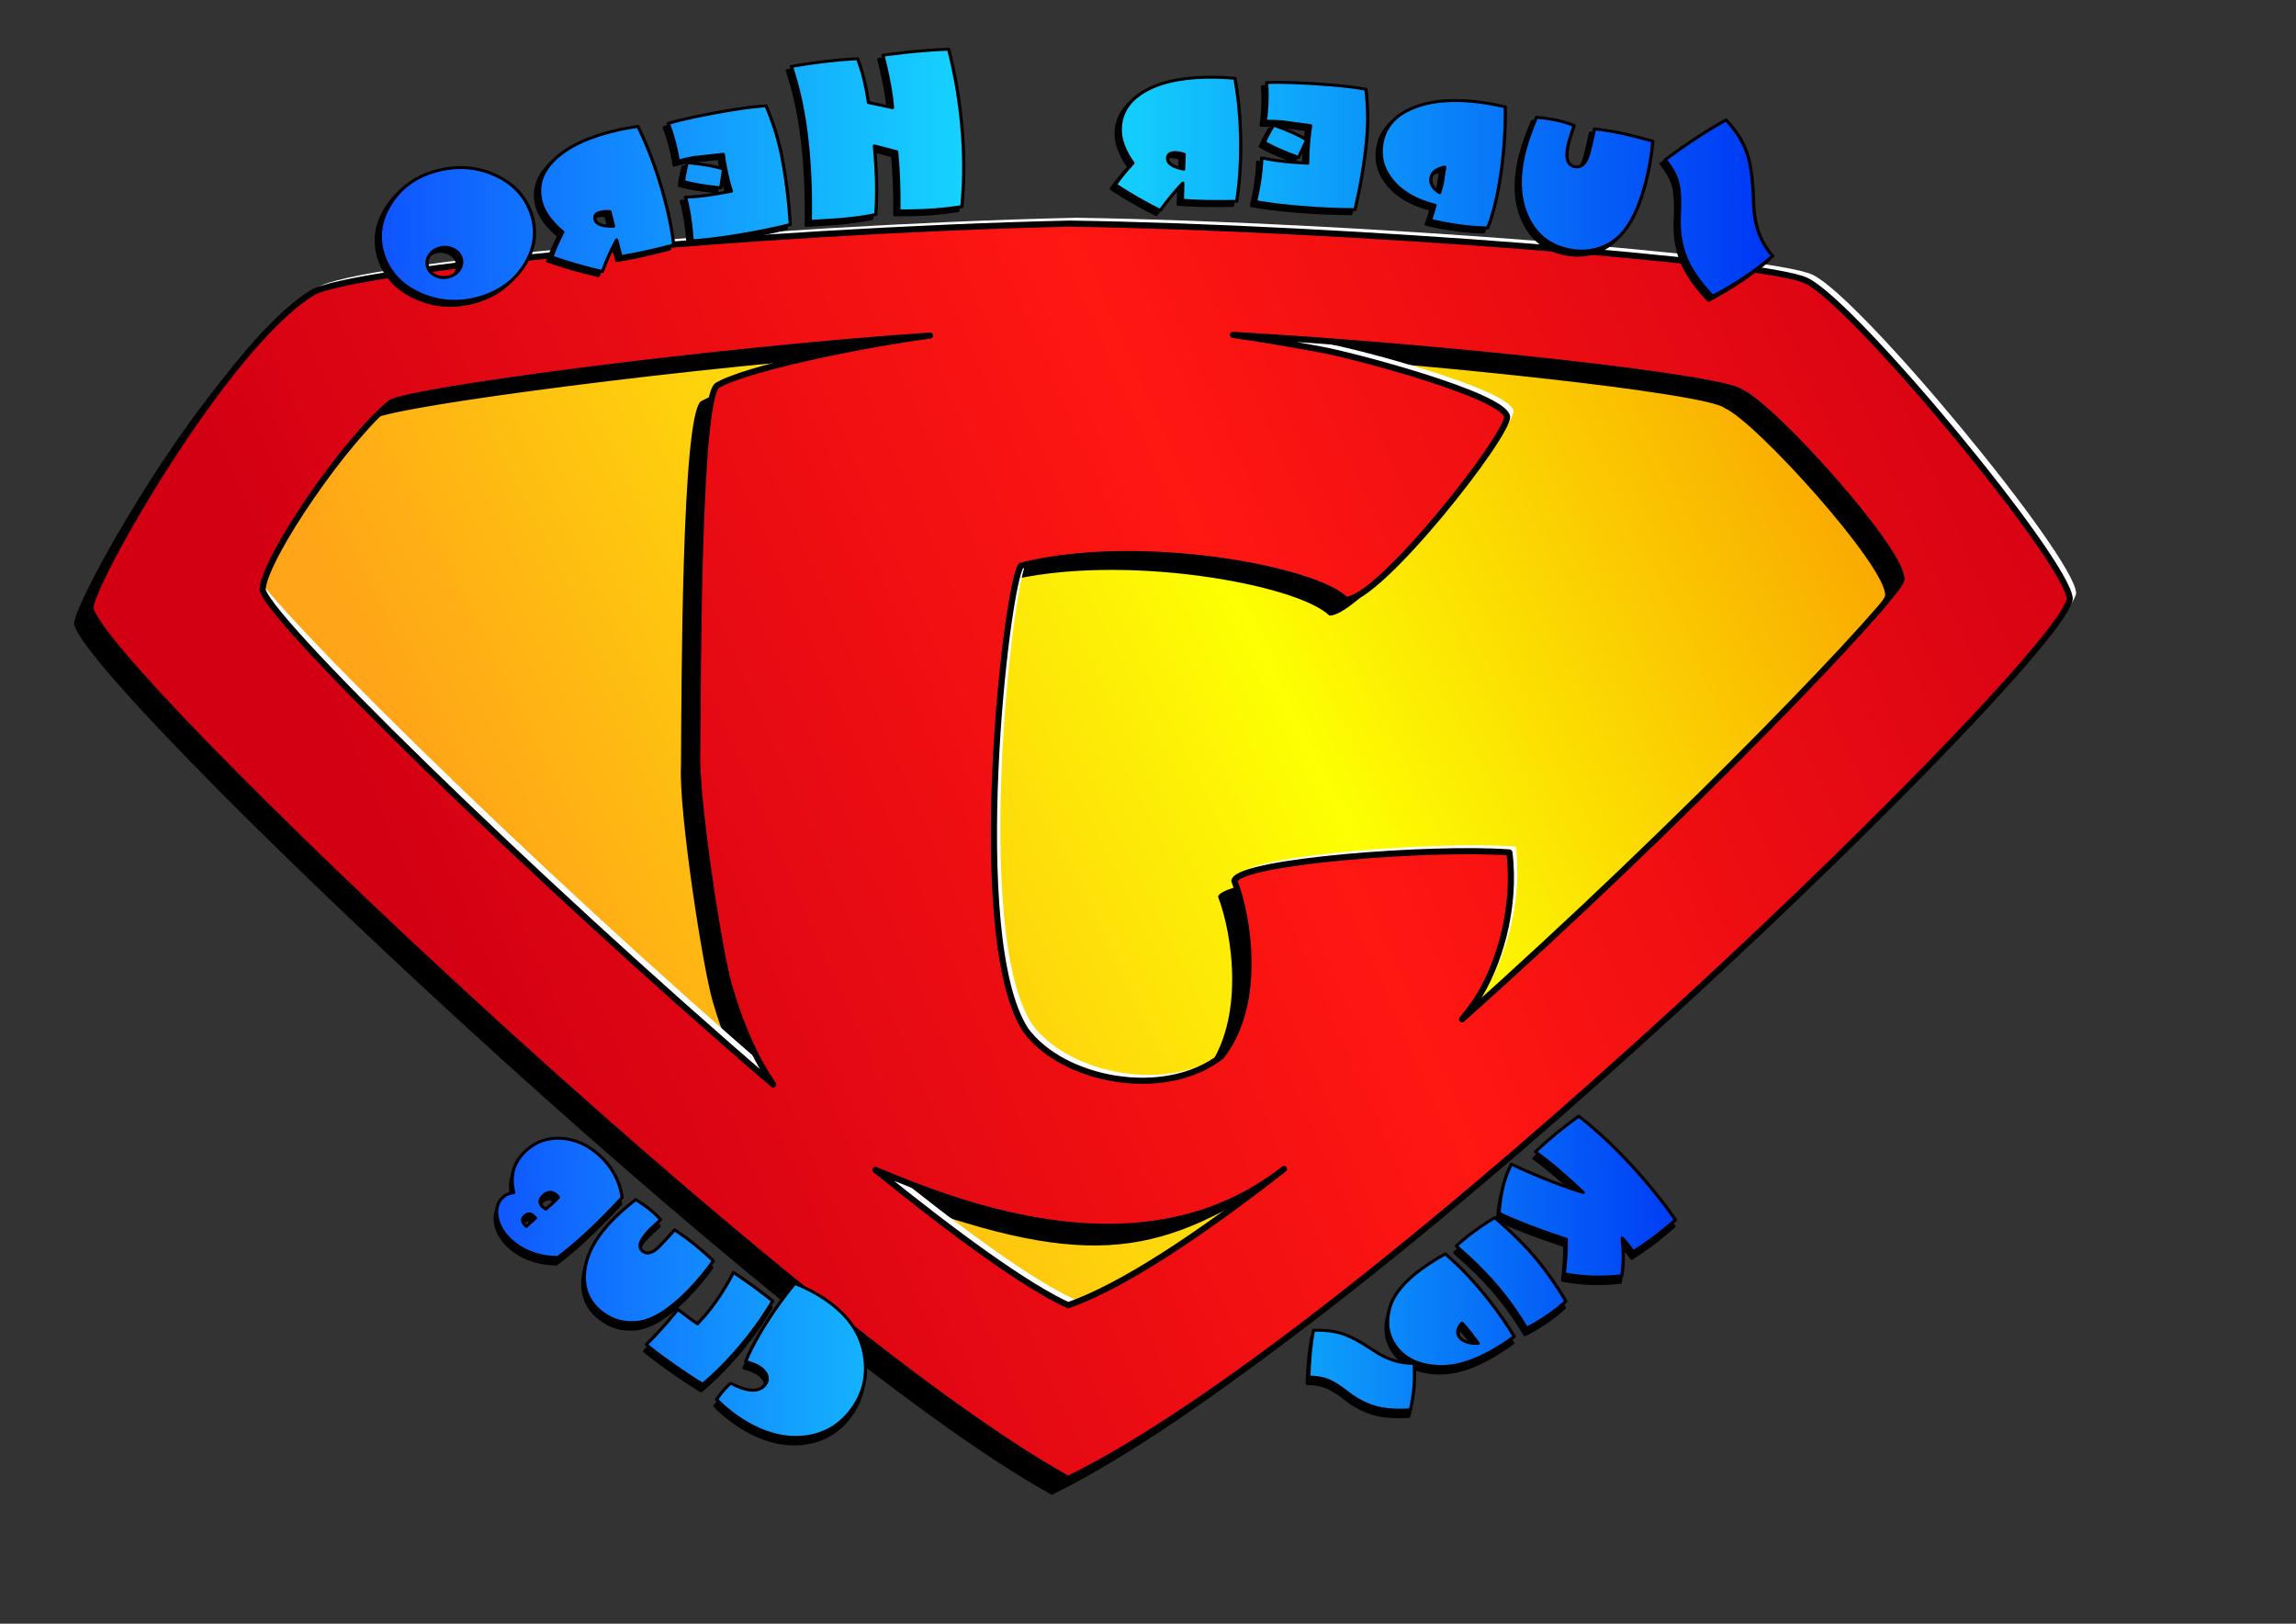 <?xml version="1.0" encoding="UTF-8" standalone="no"?>
<!-- Created with Inkscape (http://www.inkscape.org/) -->
<svg
   xmlns:dc="http://purl.org/dc/elements/1.1/"
   xmlns:cc="http://creativecommons.org/ns#"
   xmlns:rdf="http://www.w3.org/1999/02/22-rdf-syntax-ns#"
   xmlns:svg="http://www.w3.org/2000/svg"
   xmlns="http://www.w3.org/2000/svg"
   xmlns:xlink="http://www.w3.org/1999/xlink"
   xmlns:sodipodi="http://sodipodi.sourceforge.net/DTD/sodipodi-0.dtd"
   xmlns:inkscape="http://www.inkscape.org/namespaces/inkscape"
   width="841.89pt"
   height="595.276pt"
   id="svg2"
   sodipodi:version="0.32"
   inkscape:version="0.46"
   version="1.0"
   sodipodi:docbase="C:\Documents and Settings\Mike\My Documents\TPC\Outreach\Kids Club 2006"
   sodipodi:docname="Super Jesus Transfer.svg"
   inkscape:export-filename="C:\Documents and Settings\Mike\Desktop\Images\Superheros\Super Jesus Shield!.jpg"
   inkscape:export-xdpi="300"
   inkscape:export-ydpi="300"
   inkscape:output_extension="org.inkscape.output.svg.inkscape">
  <rect width="100%" height="100%" fill="#333333" stroke="none"/>
  <defs
     id="defs4">
    <inkscape:perspective
       sodipodi:type="inkscape:persp3d"
       inkscape:vp_x="0 : 372.04724 : 1"
       inkscape:vp_y="0 : 1000 : 0"
       inkscape:vp_z="1052.3622 : 372.04724 : 1"
       inkscape:persp3d-origin="526.18109 : 248.03149 : 1"
       id="perspective62" />
    <linearGradient
       id="linearGradient3178">
      <stop
         id="stop3180"
         offset="0"
         style="stop-color:#ffffff;stop-opacity:1;" />
      <stop
         style="stop-color:#ffffff;stop-opacity:0.763;"
         offset="0.5"
         id="stop4061" />
      <stop
         id="stop3182"
         offset="1"
         style="stop-color:#ffffff;stop-opacity:0.454;" />
    </linearGradient>
    <linearGradient
       id="linearGradient3170">
      <stop
         style="stop-color:#000000;stop-opacity:1;"
         offset="0"
         id="stop3172" />
      <stop
         style="stop-color:#000000;stop-opacity:0;"
         offset="1"
         id="stop3174" />
    </linearGradient>
    <linearGradient
       id="linearGradient7655">
      <stop
         style="stop-color:#0039f5;stop-opacity:1;"
         offset="0"
         id="stop7657" />
      <stop
         id="stop3746"
         offset="0.5"
         style="stop-color:#16e3fe;stop-opacity:1;" />
      <stop
         style="stop-color:#0f47ff;stop-opacity:1;"
         offset="1"
         id="stop7659" />
    </linearGradient>
    <linearGradient
       id="linearGradient6756">
      <stop
         id="stop6758"
         offset="0"
         style="stop-color:#f88c00;stop-opacity:1;" />
      <stop
         style="stop-color:#fdff02;stop-opacity:1;"
         offset="0.5"
         id="stop6760" />
      <stop
         id="stop6762"
         offset="1"
         style="stop-color:#ffa517;stop-opacity:1;" />
    </linearGradient>
    <linearGradient
       id="linearGradient3228">
      <stop
         style="stop-color:#d30013;stop-opacity:1;"
         offset="0"
         id="stop3230" />
      <stop
         id="stop3236"
         offset="0.5"
         style="stop-color:#ff1712;stop-opacity:1;" />
      <stop
         style="stop-color:#d30013;stop-opacity:1;"
         offset="1"
         id="stop3232" />
    </linearGradient>
    <linearGradient
       inkscape:collect="always"
       xlink:href="#linearGradient7655"
       id="linearGradient3744"
       x1="148.545"
       y1="61.36"
       x2="852.378"
       y2="61.36"
       gradientUnits="userSpaceOnUse" />
    <linearGradient
       inkscape:collect="always"
       xlink:href="#linearGradient7655"
       id="linearGradient6424"
       x1="225.461"
       y1="585.997"
       x2="841.185"
       y2="585.997"
       gradientUnits="userSpaceOnUse"
       gradientTransform="translate(4,0)" />
    <linearGradient
       inkscape:collect="always"
       xlink:href="#linearGradient7655"
       id="linearGradient7347"
       gradientUnits="userSpaceOnUse"
       x1="148.545"
       y1="61.36"
       x2="852.378"
       y2="61.36"
       gradientTransform="matrix(0.861,0,0,0.943,53.939,14.536)" />
    <linearGradient
       inkscape:collect="always"
       xlink:href="#linearGradient7655"
       id="linearGradient7349"
       gradientUnits="userSpaceOnUse"
       gradientTransform="matrix(0.861,0,0,0.943,57.939,14.536)"
       x1="225.461"
       y1="585.997"
       x2="841.185"
       y2="585.997" />
    <linearGradient
       inkscape:collect="always"
       xlink:href="#linearGradient7655"
       id="linearGradient8596"
       gradientUnits="userSpaceOnUse"
       gradientTransform="matrix(0.861,0,0,0.943,53.939,14.536)"
       x1="148.545"
       y1="61.36"
       x2="852.378"
       y2="61.36" />
    <linearGradient
       inkscape:collect="always"
       xlink:href="#linearGradient7655"
       id="linearGradient8598"
       gradientUnits="userSpaceOnUse"
       gradientTransform="matrix(0.861,0,0,0.943,57.939,14.536)"
       x1="225.461"
       y1="585.997"
       x2="841.185"
       y2="585.997" />
    <linearGradient
       inkscape:collect="always"
       xlink:href="#linearGradient3228"
       id="linearGradient8630"
       gradientUnits="userSpaceOnUse"
       gradientTransform="translate(2.206592e-5,1.857606e-4)"
       x1="61.062"
       y1="127.7"
       x2="838.951"
       y2="467.7" />
    <linearGradient
       inkscape:collect="always"
       xlink:href="#linearGradient6756"
       id="linearGradient8635"
       gradientUnits="userSpaceOnUse"
       gradientTransform="translate(2.206592e-5,1.857606e-4)"
       x1="99.984"
       y1="115.219"
       x2="800.016"
       y2="461.303" />
    <linearGradient
       inkscape:collect="always"
       xlink:href="#linearGradient7655"
       id="linearGradient11319"
       gradientUnits="userSpaceOnUse"
       gradientTransform="matrix(0.883,0,0,0.967,46.282,0.472)"
       x1="148.545"
       y1="61.36"
       x2="852.378"
       y2="61.36" />
    <linearGradient
       inkscape:collect="always"
       xlink:href="#linearGradient7655"
       id="linearGradient11321"
       gradientUnits="userSpaceOnUse"
       gradientTransform="matrix(0.883,0,0,0.967,50.282,0.472)"
       x1="225.461"
       y1="585.997"
       x2="841.185"
       y2="585.997" />
    <linearGradient
       inkscape:collect="always"
       xlink:href="#linearGradient3228"
       id="linearGradient2450"
       gradientUnits="userSpaceOnUse"
       gradientTransform="translate(4.326433e-5,1.86766e-4)"
       x1="61.062"
       y1="127.7"
       x2="838.951"
       y2="467.7" />
    <linearGradient
       inkscape:collect="always"
       xlink:href="#linearGradient6756"
       id="linearGradient2455"
       gradientUnits="userSpaceOnUse"
       gradientTransform="translate(4.326433e-5,1.86766e-4)"
       x1="99.984"
       y1="115.219"
       x2="800.016"
       y2="461.303" />
    <linearGradient
       inkscape:collect="always"
       xlink:href="#linearGradient7655"
       id="linearGradient2457"
       gradientUnits="userSpaceOnUse"
       gradientTransform="matrix(0.883,0,0,0.967,46.282,0.472)"
       x1="148.545"
       y1="61.36"
       x2="852.378"
       y2="61.36" />
    <linearGradient
       inkscape:collect="always"
       xlink:href="#linearGradient6756"
       id="linearGradient2579"
       gradientUnits="userSpaceOnUse"
       gradientTransform="translate(4.326433e-5,1.86766e-4)"
       x1="99.984"
       y1="115.219"
       x2="800.016"
       y2="461.303" />
    <linearGradient
       inkscape:collect="always"
       xlink:href="#linearGradient3228"
       id="linearGradient2581"
       gradientUnits="userSpaceOnUse"
       gradientTransform="translate(4.326433e-5,1.86766e-4)"
       x1="61.062"
       y1="127.7"
       x2="838.951"
       y2="467.7" />
    <linearGradient
       inkscape:collect="always"
       xlink:href="#linearGradient7655"
       id="linearGradient2583"
       gradientUnits="userSpaceOnUse"
       gradientTransform="matrix(0.883,0,0,0.967,46.282,0.472)"
       x1="148.545"
       y1="61.36"
       x2="852.378"
       y2="61.36" />
    <linearGradient
       inkscape:collect="always"
       xlink:href="#linearGradient7655"
       id="linearGradient2585"
       gradientUnits="userSpaceOnUse"
       gradientTransform="matrix(0.883,0,0,0.967,50.282,0.472)"
       x1="225.461"
       y1="585.997"
       x2="841.185"
       y2="585.997" />
  </defs>
  <sodipodi:namedview
     id="base"
     pagecolor="#ffffff"
     bordercolor="#666666"
     borderopacity="1.0"
     inkscape:pageopacity="0.0"
     inkscape:pageshadow="2"
     inkscape:zoom="0.80964849"
     inkscape:cx="521.39143"
     inkscape:cy="379.23272"
     inkscape:document-units="px"
     inkscape:current-layer="layer1"
     inkscape:window-width="1280"
     inkscape:window-height="998"
     inkscape:window-x="-4"
     inkscape:window-y="-4"
     showguides="true"
     inkscape:guide-bbox="true"
     showgrid="false"
     grid_units="mm">
    <inkscape:grid
       id="GridFromPre046Settings"
       type="xygrid"
       originx="0px"
       originy="0px"
       spacingx="0.282mm"
       spacingy="0.282mm"
       color="#0000ff"
       empcolor="#0000ff"
       opacity="0.2"
       empopacity="0.4"
       empspacing="5" />
  </sodipodi:namedview>
  <g
     inkscape:groupmode="layer"
     id="layer6"
     inkscape:label="Background">
    <rect
       style="opacity:1;fill:#ffffff;fill-opacity:1;fill-rule:nonzero;stroke:none;stroke-width:5;stroke-linecap:round;stroke-linejoin:round;stroke-miterlimit:4;stroke-dasharray:none;stroke-opacity:1"
       id="rect7663"
       width="31.429"
       height="167.143"
       x="1178.571"
       y="428.38" />
  </g>
  <g
     inkscape:groupmode="layer"
     id="layer3"
     inkscape:label="Yellow Background" />
  <g
     inkscape:groupmode="layer"
     id="layer4"
     inkscape:label="Shadow" />
  <g
     inkscape:groupmode="layer"
     id="layer5"
     inkscape:label="White Highlight" />
  <g
     inkscape:label="Red Shield"
     inkscape:groupmode="layer"
     id="layer1">
    <g
       id="g2569"
       transform="matrix(-1,0,0,1,1051.223,0)">
      <path
         inkscape:label="Yellow Background"
         sodipodi:nodetypes="ccccccc"
         id="Yellow_Background"
         d="M 528.133,138.673 C 395.344,140.674 214.234,153.815 194.567,163.432 C 171.157,174.425 99.275,273.515 98.279,291.764 C 101.069,319.905 385.691,617.108 535.096,689.951 C 668.372,616.572 954.839,329.581 957.552,302.282 C 956.552,288.929 910.641,200.787 868.434,174.551 C 850.283,162.608 638.431,144.836 528.133,138.673 z"
         style="fill:url(#linearGradient2579);fill-opacity:1;fill-rule:nonzero;stroke:none;stroke-width:5;stroke-linecap:round;stroke-linejoin:round;stroke-miterlimit:4;stroke-dasharray:none;stroke-opacity:1" />
      <path
         inkscape:label="Black Shadow"
         sodipodi:nodetypes="cccccccccccccccccccccccccccccccccc"
         id="Black_Shadow"
         d="M 535.452,117.072 C 402.662,119.072 195.802,135.317 176.135,144.934 C 152.726,155.928 48.317,282.17 47.321,300.419 C 50.11,328.56 387.588,657.853 536.994,730.696 C 670.27,657.317 1012.302,332.065 1015.016,304.766 C 1014.016,291.413 949.131,177.353 906.924,151.117 C 888.773,139.174 691.55,120.612 536.994,117.072 C 536.475,117.079 535.973,117.064 535.452,117.072 z M 456.444,171.447 C 440.101,173.767 425.399,176.401 413.545,178.601 C 398.059,181.354 324.639,200.748 322.411,211.378 C 321.408,220.119 385.017,301.339 401.301,300.905 C 416.711,285.667 503.062,269.816 560.029,284.274 C 567.307,293.668 586.949,466.685 557.776,511.251 C 539.769,535.907 490.122,545.711 462.204,524.203 C 441.988,498.657 448.853,456.112 455.724,438.289 C 452.977,428.688 357.968,421.617 321.264,424.451 C 317.836,452.067 326.655,480.486 337.709,497.131 C 339.493,499.709 341.722,502.701 344.409,506.014 C 236.268,409.831 130.839,299.358 129.59,291.132 C 128.565,277.276 192.554,206.229 208.064,199.471 C 216.368,192.313 353.883,177.263 456.444,171.447 z M 604.529,171.798 C 710.217,178.909 858.739,198.595 868.206,204.655 C 890.534,222.984 928.951,279.198 930.79,295.262 C 933.68,305.067 798.096,437.652 681.224,537.872 C 691.251,523.139 697.905,506.255 702.748,489.625 C 707.69,472.962 719.466,396.02 718.283,374.53 C 718.012,334.563 717.966,205.05 708.707,196.286 C 695.333,188.086 639.047,176.338 604.529,171.798 z M 431.452,579.18 C 491.223,617.5 527.31,619.741 631.211,579.612 C 591.546,611.695 557.536,636.321 536.994,645.785 C 510.545,636.514 473.077,611.684 431.452,579.18 z"
         style="fill:#000000;fill-opacity:1;stroke:none;stroke-width:5;stroke-linecap:round;stroke-linejoin:round;stroke-miterlimit:4;stroke-dasharray:none;stroke-opacity:1" />
      <path
         inkscape:label="White Highlight"
         sodipodi:nodetypes="ccccccccccccccccccccccccccccccccc"
         id="White_Highlight"
         d="M 524.339,106.457 C 391.549,108.458 184.689,124.703 165.022,134.32 C 141.613,145.313 37.203,271.556 36.207,289.805 C 38.997,317.946 374.079,609.711 523.485,682.554 C 656.761,609.175 1001.189,321.45 1003.902,294.152 C 1002.902,280.799 938.017,166.738 895.811,140.503 C 877.659,128.559 680.437,109.997 525.88,106.457 C 525.362,106.465 524.859,106.449 524.339,106.457 z M 445.33,160.832 C 428.988,163.152 414.286,165.787 402.432,167.987 C 386.945,170.739 313.526,190.133 311.298,200.763 C 310.295,209.505 373.904,290.725 390.188,290.291 C 405.598,275.053 491.949,259.202 548.916,273.66 C 556.193,283.054 575.836,456.071 546.663,500.637 C 528.656,525.293 479.009,535.096 451.09,513.589 C 430.875,488.043 437.74,445.498 444.61,427.675 C 441.863,418.074 346.855,411.002 310.15,413.836 C 306.723,441.453 315.541,469.872 326.596,486.517 C 328.379,489.094 330.609,492.087 333.296,495.399 C 263.102,476.972 103.463,296.149 102.213,287.923 C 101.188,274.067 189.572,178.335 205.083,171.578 C 213.386,164.419 342.77,166.648 445.33,160.832 z M 551.402,148.841 C 657.09,155.953 865.245,174.404 874.711,180.464 C 897.039,198.793 928.68,257.476 930.518,273.54 C 933.408,283.344 786.983,427.038 670.111,527.258 C 680.138,512.525 590.568,483.298 595.41,466.669 C 600.353,450.005 585.921,153.382 551.402,148.841 z M 420.338,568.565 C 439.645,579.477 481.232,557.792 492.795,558.306 C 502.255,560.616 588.073,584.562 620.097,568.997 C 580.433,601.08 546.423,625.706 525.88,635.171 C 499.432,660.458 429.437,619.583 420.338,568.565 z"
         style="fill:#ffffff;fill-opacity:1;stroke:none;stroke-width:5;stroke-linecap:round;stroke-linejoin:round;stroke-miterlimit:4;stroke-dasharray:none;stroke-opacity:1" />
      <path
         inkscape:label="Red Shield"
         sodipodi:nodetypes="cccccccccccccccccccccccccccccccccc"
         id="Red_Shield"
         d="M 527.462,109.325 C 394.672,111.326 187.812,127.571 168.145,137.188 C 144.736,148.181 40.327,274.423 39.331,292.673 C 42.121,320.813 379.599,650.106 529.004,722.949 C 662.28,649.57 1004.313,324.318 1007.026,297.019 C 1006.026,283.666 941.141,169.606 898.934,143.37 C 880.783,131.427 683.56,112.865 529.004,109.325 C 528.485,109.332 527.983,109.317 527.462,109.325 z M 448.454,163.7 C 432.111,166.02 417.41,168.655 405.555,170.855 C 390.069,173.607 316.649,193.001 314.422,203.631 C 313.418,212.373 377.027,293.593 393.311,293.159 C 408.721,277.92 495.072,262.069 552.039,276.527 C 559.317,285.922 578.96,458.939 549.786,503.505 C 531.78,528.161 482.132,537.964 454.214,516.456 C 433.998,490.91 440.863,448.366 447.734,430.543 C 444.987,420.941 349.978,413.87 313.274,416.704 C 309.847,444.321 318.665,472.739 329.719,489.384 C 331.503,491.962 333.732,494.955 336.419,498.267 C 228.278,402.084 122.85,291.611 121.6,283.385 C 120.575,269.53 184.564,198.482 200.075,191.725 C 208.378,184.566 345.894,169.516 448.454,163.7 z M 596.539,164.051 C 702.227,171.163 850.749,190.848 860.216,196.909 C 882.544,215.237 920.962,271.451 922.8,287.516 C 925.69,297.32 790.106,429.905 673.235,530.125 C 683.262,515.393 689.916,498.508 694.758,481.879 C 699.701,465.215 711.476,388.274 710.293,366.784 C 710.022,326.816 709.977,197.303 700.717,188.539 C 687.343,180.34 631.058,168.592 596.539,164.051 z M 423.462,571.433 C 491.44,624.751 581.009,589.498 623.221,571.865 C 583.556,603.948 549.546,628.574 529.004,638.039 C 502.555,628.767 465.087,603.938 423.462,571.433 z"
         style="fill:url(#linearGradient2581);fill-opacity:1;stroke:#000000;stroke-width:3;stroke-linecap:round;stroke-linejoin:round;stroke-miterlimit:4;stroke-dasharray:none;stroke-opacity:1" />
      <path
         id="text2459"
         d="M 191.213,72.7 C 198.94,77.307 207.724,83.582 217.565,91.524 C 214.924,94.996 213.154,98.436 212.256,101.844 C 211.357,105.252 211.079,110.534 211.421,117.692 C 211.763,124.85 210.911,131.352 208.866,137.199 C 206.82,143.046 202.884,149.337 197.056,156.073 C 187.217,150.422 178.567,144.064 171.107,136.998 C 176.366,130.717 179.12,122.347 179.369,111.89 C 179.617,101.432 180.573,93.565 182.236,88.289 C 183.9,83.012 186.892,77.816 191.213,72.7 L 191.213,72.7 z M 222.88,82.765 C 226.979,81.461 230.711,80.39 234.077,79.552 C 238.842,78.365 243.507,77.486 248.072,76.916 C 248.892,81.347 249.722,85.246 250.56,88.612 C 251.763,93.444 253.831,95.495 256.764,94.764 C 260.096,93.934 260.845,89.837 259.011,82.473 C 258.978,82.339 258.276,79.948 256.906,75.299 C 259.148,74.352 261.501,73.571 263.967,72.957 C 266.533,72.318 269.595,71.821 273.151,71.466 C 275.378,77.282 276.977,82.139 277.948,86.038 C 281.035,98.434 280.845,109.002 277.376,117.74 C 273.908,126.478 268.074,131.868 259.877,133.909 C 252.579,135.727 245.988,134.484 240.103,130.181 C 234.218,125.878 229.612,117.045 226.284,103.682 C 224.599,96.917 223.464,89.945 222.88,82.765 L 222.88,82.765 z M 286.613,66.521 C 290.09,65.65 293.253,64.986 296.101,64.529 C 307.969,62.626 317.915,63.378 325.94,66.786 C 333.964,70.195 338.607,75.832 339.869,83.699 C 340.93,90.311 339.386,96.297 335.237,101.658 C 331.088,107.019 324.985,110.815 316.926,113.047 C 317.382,115.026 318.071,117.367 318.992,120.071 C 315.463,121.055 311.545,121.892 307.239,122.583 C 302.729,123.306 298.374,123.691 294.173,123.739 C 292.164,117.94 290.576,111.395 289.406,104.105 C 287.367,91.389 286.436,78.861 286.613,66.521 L 286.613,66.521 z M 312.995,96.67 L 313.848,102.637 C 313.956,103.315 314.32,104.822 314.938,107.157 C 317.88,105.12 319.14,102.779 318.715,100.134 C 318.28,97.422 316.284,95.707 312.726,94.991 L 312.995,96.67 z M 381.123,73.859 L 370.658,75.401 C 370.936,76.997 371.205,79.266 371.464,82.208 C 371.841,86.484 371.991,90.142 371.914,93.183 C 374.862,92.992 377.037,92.835 378.44,92.712 C 383.468,92.269 387.924,91.583 391.807,90.655 C 391.806,92.207 391.899,94.043 392.085,96.164 C 392.486,100.714 393.276,105.764 394.454,111.314 C 388.761,112.436 382.134,113.329 374.574,113.995 C 366.467,114.709 358.777,115.076 351.504,115.096 C 349.083,103.657 347.429,92.892 346.54,82.8 C 345.823,74.658 345.911,66.463 346.805,58.214 C 350.526,57.403 355.516,56.722 361.776,56.171 C 373.886,55.105 383.196,54.733 389.706,55.056 C 389.336,59.467 389.41,64.614 389.928,70.498 C 390.022,71.558 390.139,72.496 390.28,73.311 C 387.245,73.303 384.633,73.395 382.444,73.588 L 382.546,73.579 L 382.598,73.574 C 382.632,73.571 382.616,73.59 382.551,73.63 C 382.482,73.636 382.33,73.667 382.094,73.722 L 381.123,73.859 z M 375.909,90.401 C 374.401,86.983 373.231,84.259 372.397,82.229 C 375.41,80.033 380.183,77.665 386.716,75.125 C 388.315,78.018 389.623,80.729 390.639,83.26 C 387.15,85.532 382.24,87.912 375.909,90.401 L 375.909,90.401 z M 426.022,109.073 L 426.159,110.667 C 422.353,110.956 418.939,111.133 415.917,111.198 C 411.866,111.286 407.435,111.279 402.623,111.177 C 401.658,104.671 401.093,97.607 400.928,89.985 C 400.646,76.973 401.461,64.658 403.374,53.041 C 406.768,52.727 409.409,52.55 411.297,52.509 C 424.103,52.231 434.195,54.271 441.571,58.629 C 448.948,62.986 452.721,69.096 452.892,76.958 C 452.998,81.868 451.174,87.249 447.419,93.101 C 450.239,96.44 452.769,99.837 455.008,103.293 C 449.327,107.435 442.871,111.507 435.641,115.511 C 432.585,110.803 429.332,106.476 425.88,102.532 L 426.022,109.073 z M 425.276,88.943 L 425.532,95.996 C 430.215,94.933 432.531,93.234 432.481,90.899 C 432.44,89.011 431.303,88.091 429.072,88.139 C 427.801,88.167 426.536,88.435 425.276,88.943 L 425.276,88.943 z M 551.265,66.922 L 561.654,64.478 C 562.693,56.578 564.258,49.67 566.35,43.757 C 570.297,43.999 573.67,44.28 576.468,44.599 C 582.882,45.331 589.031,46.274 594.913,47.429 C 591.972,57.152 589.856,67.677 588.564,79.005 C 587.105,91.8 586.507,105.678 586.771,120.64 C 579.73,120.252 574.196,119.828 570.17,119.369 C 566.246,118.922 562.346,118.269 558.469,117.412 C 557.837,107.49 558.051,96.678 559.109,84.978 L 549.464,87.715 C 548.696,96.268 548.377,105.581 548.507,115.654 C 541.684,115.775 535.014,115.464 528.497,114.72 C 527.883,114.65 525.485,114.308 521.304,113.693 C 520.012,98.959 520.278,83.591 522.103,67.589 C 523.251,57.523 524.898,48.085 527.043,39.274 C 532.481,39.479 538.544,39.963 545.231,40.726 C 546.835,40.909 550.222,41.364 555.393,42.092 C 553.538,50.176 552.305,56.896 551.694,62.253 C 551.491,64.028 551.349,65.584 551.265,66.922 L 551.265,66.922 z M 634.847,90.208 L 624.346,88.928 C 624.193,90.541 623.852,92.8 623.324,95.706 C 622.557,99.929 621.734,103.497 620.856,106.409 C 623.749,107.005 625.889,107.428 627.274,107.68 C 632.241,108.583 636.719,109.1 640.709,109.231 C 640.298,110.727 639.902,112.523 639.521,114.617 C 638.705,119.111 638.131,124.19 637.8,129.854 C 632.013,129.431 625.386,128.541 617.918,127.184 C 609.911,125.729 602.397,124.05 595.379,122.146 C 596.068,110.474 597.319,99.654 599.13,89.687 C 600.591,81.645 602.843,73.765 605.886,66.045 C 609.689,66.248 614.682,66.911 620.865,68.034 C 632.826,70.208 641.903,72.311 648.096,74.343 C 646.573,78.499 645.283,83.483 644.227,89.295 C 644.037,90.342 643.902,91.277 643.822,92.101 C 640.898,91.29 638.354,90.688 636.192,90.295 L 636.293,90.314 L 636.344,90.323 C 636.378,90.329 636.358,90.343 636.284,90.364 C 636.216,90.352 636.061,90.342 635.819,90.332 L 634.847,90.208 z M 625.444,104.782 C 624.894,101.087 624.485,98.151 624.218,95.973 C 627.704,94.652 632.933,93.63 639.906,92.907 C 640.683,96.12 641.227,99.081 641.538,101.79 C 637.572,103.059 632.208,104.057 625.444,104.782 L 625.444,104.782 z M 668.89,135.718 L 668.619,137.295 C 664.864,136.607 661.517,135.911 658.578,135.207 C 654.637,134.263 650.353,133.131 645.725,131.81 C 646.444,125.273 647.691,118.297 649.468,110.883 C 652.5,98.226 656.417,86.522 661.217,75.771 C 664.579,76.33 667.179,76.829 669.015,77.269 C 681.472,80.253 690.715,84.79 696.743,90.877 C 702.77,96.965 704.868,103.833 703.036,111.481 C 701.892,116.257 698.761,120.998 693.643,125.704 C 695.522,129.651 697.106,133.579 698.394,137.489 C 691.847,140.053 684.569,142.352 676.56,144.388 C 674.8,139.058 672.751,134.047 670.415,129.356 L 668.89,135.718 z M 673.282,116.059 L 671.738,122.946 C 676.538,123.107 679.209,122.052 679.754,119.781 C 680.194,117.944 679.328,116.766 677.158,116.246 C 675.922,115.95 674.63,115.887 673.282,116.059 L 673.282,116.059 z M 771.079,136.734 C 768.523,145.002 763.218,151.09 755.162,154.998 C 747.107,158.906 738.682,159.501 729.889,156.783 C 721.096,154.065 714.494,148.825 710.082,141.063 C 705.669,133.301 704.741,125.286 707.297,117.018 C 709.893,108.618 715.214,102.481 723.259,98.606 C 731.305,94.73 739.822,94.182 748.812,96.961 C 757.408,99.618 763.902,104.861 768.294,112.688 C 772.686,120.516 773.614,128.531 771.079,136.734 L 771.079,136.734 z M 737.621,137.876 C 737.043,139.746 737.256,141.555 738.262,143.304 C 739.267,145.052 740.737,146.225 742.673,146.824 C 744.674,147.442 746.583,147.314 748.4,146.437 C 750.216,145.561 751.413,144.188 751.992,142.318 C 752.57,140.448 752.361,138.622 751.366,136.84 C 750.371,135.059 748.873,133.859 746.872,133.241 C 744.936,132.642 743.055,132.798 741.228,133.707 C 739.401,134.616 738.199,136.005 737.621,137.876 L 737.621,137.876 z"
         style="font-size:105.497px;font-style:normal;font-variant:normal;font-weight:normal;font-stretch:normal;text-align:start;line-height:100%;writing-mode:lr-tb;text-anchor:start;fill:#000000;fill-opacity:1;stroke:#000000;stroke-width:1.386;stroke-linecap:round;stroke-linejoin:round;stroke-miterlimit:4;stroke-opacity:1;font-family:Beesknees ITC"
         transform="matrix(1.132,0,0,1.034,-7.158,-14.545)" />
      <path
         id="text1942"
         d="M 191.213,72.7 C 198.94,77.307 207.724,83.582 217.565,91.524 C 214.924,94.996 213.154,98.436 212.256,101.844 C 211.357,105.252 211.079,110.534 211.421,117.692 C 211.763,124.85 210.911,131.352 208.866,137.199 C 206.82,143.046 202.884,149.337 197.056,156.073 C 187.217,150.422 178.567,144.064 171.107,136.998 C 176.366,130.717 179.12,122.347 179.369,111.89 C 179.617,101.432 180.573,93.565 182.236,88.289 C 183.9,83.012 186.892,77.816 191.213,72.7 L 191.213,72.7 z M 222.88,82.765 C 226.979,81.461 230.711,80.39 234.077,79.552 C 238.842,78.365 243.507,77.486 248.072,76.916 C 248.892,81.347 249.722,85.246 250.56,88.612 C 251.763,93.444 253.831,95.495 256.764,94.764 C 260.096,93.934 260.845,89.837 259.011,82.473 C 258.978,82.339 258.276,79.948 256.906,75.299 C 259.148,74.352 261.501,73.571 263.967,72.957 C 266.533,72.318 269.595,71.821 273.151,71.466 C 275.378,77.282 276.977,82.139 277.948,86.038 C 281.035,98.434 280.845,109.002 277.376,117.74 C 273.908,126.478 268.074,131.868 259.877,133.909 C 252.579,135.727 245.988,134.484 240.103,130.181 C 234.218,125.878 229.612,117.045 226.284,103.682 C 224.599,96.917 223.464,89.945 222.88,82.765 L 222.88,82.765 z M 286.613,66.521 C 290.09,65.65 293.253,64.986 296.101,64.529 C 307.969,62.626 317.915,63.378 325.94,66.786 C 333.964,70.195 338.607,75.832 339.869,83.699 C 340.93,90.311 339.386,96.297 335.237,101.658 C 331.088,107.019 324.985,110.815 316.926,113.047 C 317.382,115.026 318.071,117.367 318.992,120.071 C 315.463,121.055 311.545,121.892 307.239,122.583 C 302.729,123.306 298.374,123.691 294.173,123.739 C 292.164,117.94 290.576,111.395 289.406,104.105 C 287.367,91.389 286.436,78.861 286.613,66.521 L 286.613,66.521 z M 312.995,96.67 L 313.848,102.637 C 313.956,103.315 314.32,104.822 314.938,107.157 C 317.88,105.12 319.14,102.779 318.715,100.134 C 318.28,97.422 316.284,95.707 312.726,94.991 L 312.995,96.67 z M 381.123,73.859 L 370.658,75.401 C 370.936,76.997 371.205,79.266 371.464,82.208 C 371.841,86.484 371.991,90.142 371.914,93.183 C 374.862,92.992 377.037,92.835 378.44,92.712 C 383.468,92.269 387.924,91.583 391.807,90.655 C 391.806,92.207 391.899,94.043 392.085,96.164 C 392.486,100.714 393.276,105.764 394.454,111.314 C 388.761,112.436 382.134,113.329 374.574,113.995 C 366.467,114.709 358.777,115.076 351.504,115.096 C 349.083,103.657 347.429,92.892 346.54,82.8 C 345.823,74.658 345.911,66.463 346.805,58.214 C 350.526,57.403 355.516,56.722 361.776,56.171 C 373.886,55.105 383.196,54.733 389.706,55.056 C 389.336,59.467 389.41,64.614 389.928,70.498 C 390.022,71.558 390.139,72.496 390.28,73.311 C 387.245,73.303 384.633,73.395 382.444,73.588 L 382.546,73.579 L 382.598,73.574 C 382.632,73.571 382.616,73.59 382.551,73.63 C 382.482,73.636 382.33,73.667 382.094,73.722 L 381.123,73.859 z M 375.909,90.401 C 374.401,86.983 373.231,84.259 372.397,82.229 C 375.41,80.033 380.183,77.665 386.716,75.125 C 388.315,78.018 389.623,80.729 390.639,83.26 C 387.15,85.532 382.24,87.912 375.909,90.401 L 375.909,90.401 z M 426.022,109.073 L 426.159,110.667 C 422.353,110.956 418.939,111.133 415.917,111.198 C 411.866,111.286 407.435,111.279 402.623,111.177 C 401.658,104.671 401.093,97.607 400.928,89.985 C 400.646,76.973 401.461,64.658 403.374,53.041 C 406.768,52.727 409.409,52.55 411.297,52.509 C 424.103,52.231 434.195,54.271 441.571,58.629 C 448.948,62.986 452.721,69.096 452.892,76.958 C 452.998,81.868 451.174,87.249 447.419,93.101 C 450.239,96.44 452.769,99.837 455.008,103.293 C 449.327,107.435 442.871,111.507 435.641,115.511 C 432.585,110.803 429.332,106.476 425.88,102.532 L 426.022,109.073 z M 425.276,88.943 L 425.532,95.996 C 430.215,94.933 432.531,93.234 432.481,90.899 C 432.44,89.011 431.303,88.091 429.072,88.139 C 427.801,88.167 426.536,88.435 425.276,88.943 L 425.276,88.943 z M 551.265,66.922 L 561.654,64.478 C 562.693,56.578 564.258,49.67 566.35,43.757 C 570.297,43.999 573.67,44.28 576.468,44.599 C 582.882,45.331 589.031,46.274 594.913,47.429 C 591.972,57.152 589.856,67.677 588.564,79.005 C 587.105,91.8 586.507,105.678 586.771,120.64 C 579.73,120.252 574.196,119.828 570.17,119.369 C 566.246,118.922 562.346,118.269 558.469,117.412 C 557.837,107.49 558.051,96.678 559.109,84.978 L 549.464,87.715 C 548.696,96.268 548.377,105.581 548.507,115.654 C 541.684,115.775 535.014,115.464 528.497,114.72 C 527.883,114.65 525.485,114.308 521.304,113.693 C 520.012,98.959 520.278,83.591 522.103,67.589 C 523.251,57.523 524.898,48.085 527.043,39.274 C 532.481,39.479 538.544,39.963 545.231,40.726 C 546.835,40.909 550.222,41.364 555.393,42.092 C 553.538,50.176 552.305,56.896 551.694,62.253 C 551.491,64.028 551.349,65.584 551.265,66.922 L 551.265,66.922 z M 634.847,90.208 L 624.346,88.928 C 624.193,90.541 623.852,92.8 623.324,95.706 C 622.557,99.929 621.734,103.497 620.856,106.409 C 623.749,107.005 625.889,107.428 627.274,107.68 C 632.241,108.583 636.719,109.1 640.709,109.231 C 640.298,110.727 639.902,112.523 639.521,114.617 C 638.705,119.111 638.131,124.19 637.8,129.854 C 632.013,129.431 625.386,128.541 617.918,127.184 C 609.911,125.729 602.397,124.05 595.379,122.146 C 596.068,110.474 597.319,99.654 599.13,89.687 C 600.591,81.645 602.843,73.765 605.886,66.045 C 609.689,66.248 614.682,66.911 620.865,68.034 C 632.826,70.208 641.903,72.311 648.096,74.343 C 646.573,78.499 645.283,83.483 644.227,89.295 C 644.037,90.342 643.902,91.277 643.822,92.101 C 640.898,91.29 638.354,90.688 636.192,90.295 L 636.293,90.314 L 636.344,90.323 C 636.378,90.329 636.358,90.343 636.284,90.364 C 636.216,90.352 636.061,90.342 635.819,90.332 L 634.847,90.208 z M 625.444,104.782 C 624.894,101.087 624.485,98.151 624.218,95.973 C 627.704,94.652 632.933,93.63 639.906,92.907 C 640.683,96.12 641.227,99.081 641.538,101.79 C 637.572,103.059 632.208,104.057 625.444,104.782 L 625.444,104.782 z M 668.89,135.718 L 668.619,137.295 C 664.864,136.607 661.517,135.911 658.578,135.207 C 654.637,134.263 650.353,133.131 645.725,131.81 C 646.444,125.273 647.691,118.297 649.468,110.883 C 652.5,98.226 656.417,86.522 661.217,75.771 C 664.579,76.33 667.179,76.829 669.015,77.269 C 681.472,80.253 690.715,84.79 696.743,90.877 C 702.77,96.965 704.868,103.833 703.036,111.481 C 701.892,116.257 698.761,120.998 693.643,125.704 C 695.522,129.651 697.106,133.579 698.394,137.489 C 691.847,140.053 684.569,142.352 676.56,144.388 C 674.8,139.058 672.751,134.047 670.415,129.356 L 668.89,135.718 z M 673.282,116.059 L 671.738,122.946 C 676.538,123.107 679.209,122.052 679.754,119.781 C 680.194,117.944 679.328,116.766 677.158,116.246 C 675.922,115.95 674.63,115.887 673.282,116.059 L 673.282,116.059 z M 771.079,136.734 C 768.523,145.002 763.218,151.09 755.162,154.998 C 747.107,158.906 738.682,159.501 729.889,156.783 C 721.096,154.065 714.494,148.825 710.082,141.063 C 705.669,133.301 704.741,125.286 707.297,117.018 C 709.893,108.618 715.214,102.481 723.259,98.606 C 731.305,94.73 739.822,94.182 748.812,96.961 C 757.408,99.618 763.902,104.861 768.294,112.688 C 772.686,120.516 773.614,128.531 771.079,136.734 L 771.079,136.734 z M 737.621,137.876 C 737.043,139.746 737.256,141.555 738.262,143.304 C 739.267,145.052 740.737,146.225 742.673,146.824 C 744.674,147.442 746.583,147.314 748.4,146.437 C 750.216,145.561 751.413,144.188 751.992,142.318 C 752.57,140.448 752.361,138.622 751.366,136.84 C 750.371,135.059 748.873,133.859 746.872,133.241 C 744.936,132.642 743.055,132.798 741.228,133.707 C 739.401,134.616 738.199,136.005 737.621,137.876 L 737.621,137.876 z"
         style="font-size:105.497px;font-style:normal;font-variant:normal;font-weight:normal;font-stretch:normal;text-align:start;line-height:100%;writing-mode:lr-tb;text-anchor:start;fill:url(#linearGradient2583);fill-opacity:1;stroke:#000000;stroke-width:1.386;stroke-linecap:round;stroke-linejoin:round;stroke-miterlimit:4;stroke-opacity:1;font-family:Beesknees ITC"
         transform="matrix(1.132,0,0,1.034,-9.158,-16.545)" />
      <path
         id="text6426"
         d="M 278.309,585.74 L 277.112,587.222 C 276.054,588.533 274.856,590.204 273.518,592.238 C 270.887,590.417 268.273,588.459 265.675,586.361 C 262.296,583.633 258.828,580.568 255.272,577.165 C 259.729,570.093 264.973,562.821 271.005,555.35 C 279.598,544.707 288.295,535.629 297.095,528.115 C 304.143,533.729 310.373,539.347 315.783,544.968 C 309.814,549.68 302.915,556.109 295.085,564.255 C 304.133,561.232 314.489,556.777 326.152,550.891 C 329.056,556.653 330.835,564.374 331.489,574.052 C 323.964,577.964 314.284,582.052 302.448,586.318 C 302.382,591.62 302.69,597.07 303.371,602.67 C 295.271,604.332 286.973,604.639 278.478,603.59 C 277.704,598.294 277.647,592.344 278.309,585.74 L 278.309,585.74 z M 333.343,576.151 C 335.458,577.47 337.572,578.937 339.685,580.552 C 343.628,583.567 347.051,586.556 349.955,589.519 C 342.682,596.455 336.551,603.185 331.563,609.71 C 327.364,615.203 323.377,621.415 319.603,628.347 C 316.633,626.783 313.341,624.62 309.726,621.856 C 306.792,619.613 304.427,617.526 302.631,615.595 C 306.563,608.263 310.861,601.545 315.527,595.443 C 320.425,589.035 326.364,582.604 333.343,576.151 L 333.343,576.151 z M 324.931,632.332 C 327.75,627.124 331.234,621.591 335.383,615.732 C 341.581,606.979 348.026,599.488 354.719,593.258 C 357.305,594.872 359.405,596.251 361.021,597.395 C 370.979,604.446 376.873,611.562 378.704,618.741 C 380.535,625.92 379.572,632.162 375.816,637.467 C 371.838,643.085 365.775,646.086 357.628,646.472 C 349.481,646.857 340.26,643.404 329.965,636.114 C 327.722,634.526 326.044,633.265 324.931,632.332 L 324.931,632.332 z M 340.456,635.561 C 344.396,635.672 347.066,634.739 348.466,632.762 C 349.901,630.736 349.575,628.46 347.49,625.934 C 346.185,627.471 344.994,629 343.918,630.519 C 342.518,632.496 341.364,634.176 340.456,635.561 L 340.456,635.561 z M 411.675,629.407 C 412.762,635.653 413.42,643.007 413.649,651.468 C 410.486,651.517 407.803,651.996 405.602,652.904 C 403.4,653.812 400.464,655.83 396.793,658.956 C 393.123,662.083 389.259,664.305 385.201,665.623 C 381.142,666.942 376.008,667.39 369.797,666.967 C 368.217,659.613 367.682,652.284 368.194,644.98 C 374.151,645.14 379.935,643.147 385.545,639.002 C 391.156,634.856 395.737,632.167 399.29,630.934 C 402.842,629.701 406.971,629.192 411.675,629.407 L 411.675,629.407 z M 635.647,607.221 C 637.749,609.975 639.786,612.843 641.756,615.826 C 648.628,626.229 653.673,635.661 656.891,644.123 C 654.462,644.842 652.595,645.633 651.288,646.496 C 649.514,647.669 648.361,649.032 647.83,650.587 C 647.299,652.141 647.481,653.597 648.377,654.953 C 650.917,658.798 655.912,658.614 663.362,654.401 C 665.158,656.047 667.188,658.584 669.451,662.01 C 665.796,666.125 661.774,669.632 657.386,672.53 C 648.438,678.442 639.721,680.845 631.237,679.74 C 622.752,678.635 615.953,674.212 610.84,666.472 C 605.449,658.312 603.843,649.087 606.021,638.796 C 608.199,628.505 614.625,619.834 625.298,612.782 C 628.528,610.649 631.977,608.795 635.647,607.221 L 635.647,607.221 z M 645.206,615.489 C 648.009,613.082 650.756,610.794 653.449,608.627 C 655.797,606.737 658.693,604.539 662.136,602.033 C 666.055,610.294 670.442,617.44 675.295,623.47 C 676.166,624.552 676.967,625.5 677.698,626.314 C 678.633,625.638 679.618,624.883 680.654,624.049 C 681.367,623.475 683.19,621.97 686.122,619.534 C 688.679,622.899 690.448,625.192 691.43,626.412 C 694.468,630.186 697.26,633.419 699.806,636.111 C 697.662,638.065 695.646,639.801 693.759,641.32 C 687.521,646.34 681.421,650.871 675.458,654.912 C 670.641,650.483 665.955,645.438 661.397,639.776 C 654.988,631.813 649.591,623.717 645.206,615.489 L 645.206,615.489 z M 670.817,596.539 C 673.399,593.888 675.797,591.562 678.011,589.561 C 681.145,586.729 684.329,584.171 687.562,581.887 C 689.981,584.917 692.191,587.539 694.191,589.753 C 697.063,592.932 699.464,593.65 701.393,591.907 C 703.585,589.926 702.493,586.513 698.115,581.669 C 698.036,581.581 696.534,580.051 693.61,577.079 C 694.926,575.451 696.396,573.905 698.018,572.439 C 699.706,570.914 701.828,569.296 704.383,567.584 C 708.43,571.094 711.613,574.132 713.93,576.697 C 721.298,584.851 725.438,592.947 726.349,600.984 C 727.259,609.021 725.018,615.476 719.626,620.348 C 714.825,624.686 709.319,626.415 703.109,625.536 C 696.899,624.656 689.823,619.821 681.88,611.031 C 677.86,606.581 674.172,601.75 670.817,596.539 L 670.817,596.539 z M 738.059,594.984 C 734.189,591.831 730.185,588.166 726.049,583.988 C 720.977,578.865 715.699,573.073 710.216,566.611 C 711.237,558.782 714.539,552.103 720.124,546.573 C 725.079,541.668 730.529,539.015 736.474,538.617 C 742.42,538.218 747.544,540.191 751.847,544.537 C 757.127,549.87 758.849,556.459 757.014,564.305 C 758.893,564.482 760.477,565.221 761.766,566.523 C 764.052,568.832 764.851,571.991 764.163,575.998 C 763.475,580.006 761.503,583.621 758.249,586.843 C 753,592.04 746.27,594.754 738.059,594.984 L 738.059,594.984 z M 743.186,572.134 C 743.857,571.636 744.277,571.303 744.445,571.137 C 746.208,569.391 746.113,567.531 744.159,565.558 C 742.288,563.668 740.429,563.638 738.582,565.467 C 738.162,565.883 737.868,566.216 737.699,566.466 C 738.509,567.452 739.486,568.522 740.629,569.677 C 741.564,570.621 742.417,571.44 743.186,572.134 L 743.186,572.134 z M 751.607,580.261 C 753.496,578.39 753.734,576.741 752.321,575.313 C 751.053,574.032 749.831,573.974 748.655,575.138 C 748.592,575.2 748.256,575.575 747.647,576.261 C 748.042,576.744 748.509,577.258 749.05,577.804 C 749.091,577.846 749.351,578.066 749.83,578.466 L 751.607,580.261 z"
         style="font-size:90.761px;font-style:normal;font-variant:normal;font-weight:normal;font-stretch:normal;text-align:start;line-height:100%;writing-mode:lr-tb;text-anchor:start;fill:#000000;fill-opacity:1;stroke:#000000;stroke-width:1.386;stroke-linecap:round;stroke-linejoin:round;stroke-miterlimit:4;stroke-opacity:1;font-family:Beesknees ITC"
         transform="matrix(1.132,0,0,1.034,-56.148,2.715)" />
      <path
         id="text1946"
         d="M 278.309,585.74 L 277.112,587.222 C 276.054,588.533 274.856,590.204 273.518,592.238 C 270.887,590.417 268.273,588.459 265.675,586.361 C 262.296,583.633 258.828,580.568 255.272,577.165 C 259.729,570.093 264.973,562.821 271.005,555.35 C 279.598,544.707 288.295,535.629 297.095,528.115 C 304.143,533.729 310.373,539.347 315.783,544.968 C 309.814,549.68 302.915,556.109 295.085,564.255 C 304.133,561.232 314.489,556.777 326.152,550.891 C 329.056,556.653 330.835,564.374 331.489,574.052 C 323.964,577.964 314.284,582.052 302.448,586.318 C 302.382,591.62 302.69,597.07 303.371,602.67 C 295.271,604.332 286.973,604.639 278.478,603.59 C 277.704,598.294 277.647,592.344 278.309,585.74 L 278.309,585.74 z M 333.343,576.151 C 335.458,577.47 337.572,578.937 339.685,580.552 C 343.628,583.567 347.051,586.556 349.955,589.519 C 342.682,596.455 336.551,603.185 331.563,609.71 C 327.364,615.203 323.377,621.415 319.603,628.347 C 316.633,626.783 313.341,624.62 309.726,621.856 C 306.792,619.613 304.427,617.526 302.631,615.595 C 306.563,608.263 310.861,601.545 315.527,595.443 C 320.425,589.035 326.364,582.604 333.343,576.151 L 333.343,576.151 z M 324.931,632.332 C 327.75,627.124 331.234,621.591 335.383,615.732 C 341.581,606.979 348.026,599.488 354.719,593.258 C 357.305,594.872 359.405,596.251 361.021,597.395 C 370.979,604.446 376.873,611.562 378.704,618.741 C 380.535,625.92 379.572,632.162 375.816,637.467 C 371.838,643.085 365.775,646.086 357.628,646.472 C 349.481,646.857 340.26,643.404 329.965,636.114 C 327.722,634.526 326.044,633.265 324.931,632.332 L 324.931,632.332 z M 340.456,635.561 C 344.396,635.672 347.066,634.739 348.466,632.762 C 349.901,630.736 349.575,628.46 347.49,625.934 C 346.185,627.471 344.994,629 343.918,630.519 C 342.518,632.496 341.364,634.176 340.456,635.561 L 340.456,635.561 z M 411.675,629.407 C 412.762,635.653 413.42,643.007 413.649,651.468 C 410.486,651.517 407.803,651.996 405.602,652.904 C 403.4,653.812 400.464,655.83 396.793,658.956 C 393.123,662.083 389.259,664.305 385.201,665.623 C 381.142,666.942 376.008,667.39 369.797,666.967 C 368.217,659.613 367.682,652.284 368.194,644.98 C 374.151,645.14 379.935,643.147 385.545,639.002 C 391.156,634.856 395.737,632.167 399.29,630.934 C 402.842,629.701 406.971,629.192 411.675,629.407 L 411.675,629.407 z M 635.647,607.221 C 637.749,609.975 639.786,612.843 641.756,615.826 C 648.628,626.229 653.673,635.661 656.891,644.123 C 654.462,644.842 652.595,645.633 651.288,646.496 C 649.514,647.669 648.361,649.032 647.83,650.587 C 647.299,652.141 647.481,653.597 648.377,654.953 C 650.917,658.798 655.912,658.614 663.362,654.401 C 665.158,656.047 667.188,658.584 669.451,662.01 C 665.796,666.125 661.774,669.632 657.386,672.53 C 648.438,678.442 639.721,680.845 631.237,679.74 C 622.752,678.635 615.953,674.212 610.84,666.472 C 605.449,658.312 603.843,649.087 606.021,638.796 C 608.199,628.505 614.625,619.834 625.298,612.782 C 628.528,610.649 631.977,608.795 635.647,607.221 L 635.647,607.221 z M 645.206,615.489 C 648.009,613.082 650.756,610.794 653.449,608.627 C 655.797,606.737 658.693,604.539 662.136,602.033 C 666.055,610.294 670.442,617.44 675.295,623.47 C 676.166,624.552 676.967,625.5 677.698,626.314 C 678.633,625.638 679.618,624.883 680.654,624.049 C 681.367,623.475 683.19,621.97 686.122,619.534 C 688.679,622.899 690.448,625.192 691.43,626.412 C 694.468,630.186 697.26,633.419 699.806,636.111 C 697.662,638.065 695.646,639.801 693.759,641.32 C 687.521,646.34 681.421,650.871 675.458,654.912 C 670.641,650.483 665.955,645.438 661.397,639.776 C 654.988,631.813 649.591,623.717 645.206,615.489 L 645.206,615.489 z M 670.817,596.539 C 673.399,593.888 675.797,591.562 678.011,589.561 C 681.145,586.729 684.329,584.171 687.562,581.887 C 689.981,584.917 692.191,587.539 694.191,589.753 C 697.063,592.932 699.464,593.65 701.393,591.907 C 703.585,589.926 702.493,586.513 698.115,581.669 C 698.036,581.581 696.534,580.051 693.61,577.079 C 694.926,575.451 696.396,573.905 698.018,572.439 C 699.706,570.914 701.828,569.296 704.383,567.584 C 708.43,571.094 711.613,574.132 713.93,576.697 C 721.298,584.851 725.438,592.947 726.349,600.984 C 727.259,609.021 725.018,615.476 719.626,620.348 C 714.825,624.686 709.319,626.415 703.109,625.536 C 696.899,624.656 689.823,619.821 681.88,611.031 C 677.86,606.581 674.172,601.75 670.817,596.539 L 670.817,596.539 z M 738.059,594.984 C 734.189,591.831 730.185,588.166 726.049,583.988 C 720.977,578.865 715.699,573.073 710.216,566.611 C 711.237,558.782 714.539,552.103 720.124,546.573 C 725.079,541.668 730.529,539.015 736.474,538.617 C 742.42,538.218 747.544,540.191 751.847,544.537 C 757.127,549.87 758.849,556.459 757.014,564.305 C 758.893,564.482 760.477,565.221 761.766,566.523 C 764.052,568.832 764.851,571.991 764.163,575.998 C 763.475,580.006 761.503,583.621 758.249,586.843 C 753,592.04 746.27,594.754 738.059,594.984 L 738.059,594.984 z M 743.186,572.134 C 743.857,571.636 744.277,571.303 744.445,571.137 C 746.208,569.391 746.113,567.531 744.159,565.558 C 742.288,563.668 740.429,563.638 738.582,565.467 C 738.162,565.883 737.868,566.216 737.699,566.466 C 738.509,567.452 739.486,568.522 740.629,569.677 C 741.564,570.621 742.417,571.44 743.186,572.134 L 743.186,572.134 z M 751.607,580.261 C 753.496,578.39 753.734,576.741 752.321,575.313 C 751.053,574.032 749.831,573.974 748.655,575.138 C 748.592,575.2 748.256,575.575 747.647,576.261 C 748.042,576.744 748.509,577.258 749.05,577.804 C 749.091,577.846 749.351,578.066 749.83,578.466 L 751.607,580.261 z"
         style="font-size:90.761px;font-style:normal;font-variant:normal;font-weight:normal;font-stretch:normal;text-align:start;line-height:100%;writing-mode:lr-tb;text-anchor:start;fill:url(#linearGradient2585);fill-opacity:1;stroke:#000000;stroke-width:1.386;stroke-linecap:round;stroke-linejoin:round;stroke-miterlimit:4;stroke-opacity:1;font-family:Beesknees ITC"
         transform="matrix(1.132,0,0,1.034,-56.914,-0.489)" />
    </g>
  </g>
</svg>
